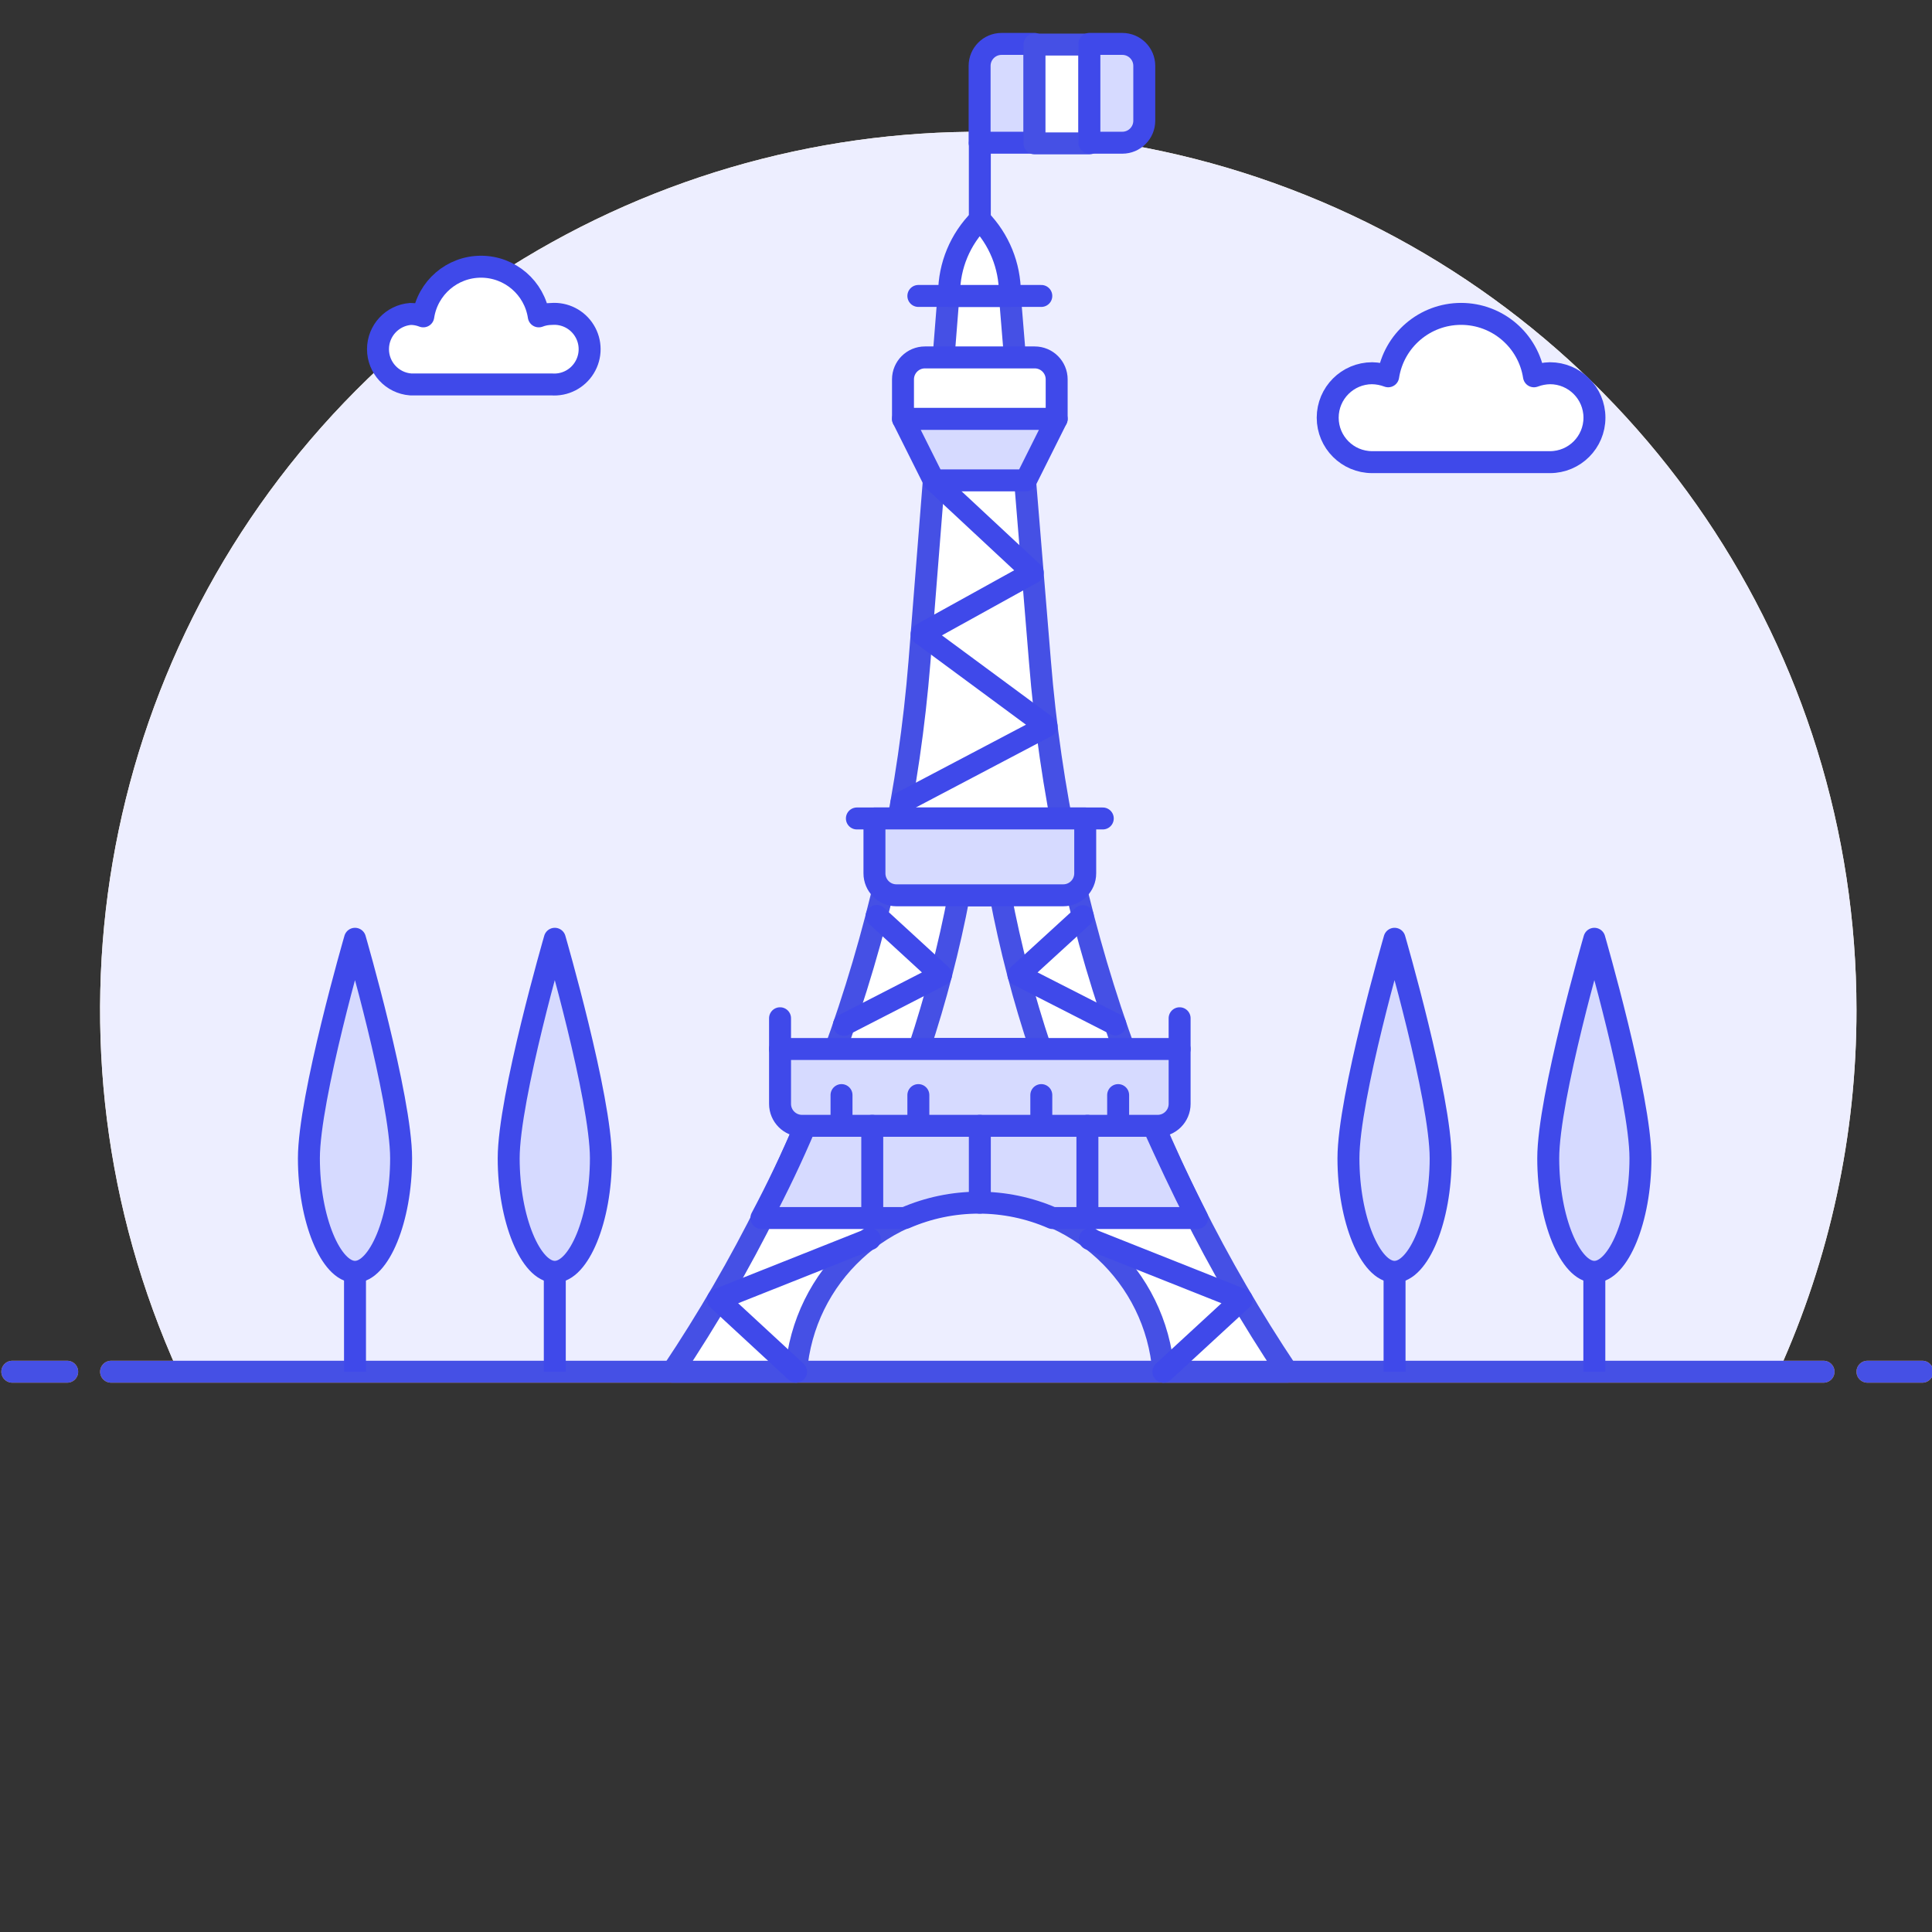 <svg xmlns="http://www.w3.org/2000/svg" xmlns:xlink="http://www.w3.org/1999/xlink" width="88" height="88" version="1.1" viewBox="0 0 88 88"><rect x="0" y="0" width="88" height="88" fill="#333333" stroke="none"/><title>Slice</title><desc>Created with Sketch.</desc><g id="Page-1" fill="none" fill-rule="evenodd" stroke="none" stroke-width="1"><g id="Background" transform="translate(0, 6)"><path id="Path" fill="#FFF0D4" fill-rule="nonzero" d="M84.56,40 C84.558,23.665 74.624,8.972 59.465,2.884 C44.306,-3.203 26.969,0.54 15.671,12.338 C4.372,24.136 1.383,41.618 8.12,56.5 L81,56.5 C83.351,51.317 84.565,45.691 84.56,40 L84.56,40 Z"/><line id="Path" x1="5.06" x2="83.06" y1="56.48" y2="56.48" stroke="#FFAE3A" stroke-linecap="round" stroke-linejoin="round"/><line id="Path" x1=".56" x2="3.06" y1="56.48" y2="56.48" stroke="#FFAE3A" stroke-linecap="round" stroke-linejoin="round"/><line id="Path" x1="85.06" x2="87.56" y1="56.48" y2="56.48" stroke="#FFAE3A" stroke-linecap="round" stroke-linejoin="round"/></g><g id="01-eiffel-tower" transform="translate(0, 2)"><g id="Background" transform="translate(0, 4)"><path id="Path" fill="#EDEEFF" fill-rule="nonzero" d="M84.56,40 C84.558,23.665 74.624,8.972 59.465,2.884 C44.306,-3.203 26.969,0.54 15.671,12.338 C4.372,24.136 1.383,41.618 8.12,56.5 L81,56.5 C83.351,51.317 84.565,45.691 84.56,40 L84.56,40 Z"/><line id="Path" x1="5.06" x2="83.06" y1="56.48" y2="56.48" stroke="#4550E5" stroke-linecap="round" stroke-linejoin="round"/><line id="Path" x1=".56" x2="3.06" y1="56.48" y2="56.48" stroke="#4550E5" stroke-linecap="round" stroke-linejoin="round"/><line id="Path" x1="85.06" x2="87.56" y1="56.48" y2="56.48" stroke="#4550E5" stroke-linecap="round" stroke-linejoin="round"/></g><g id="Scene" transform="translate(14, 0)"><path id="Shape" fill="#FFF" fill-rule="nonzero" d="M33.37,28.15 L32,11.48 L29.2,11.48 L27.88,28.15 C26.948,39.71 23.076,50.839 16.63,60.48 L22.26,60.48 C22.598,56.11 26.242,52.737 30.625,52.737 C35.008,52.737 38.652,56.11 38.99,60.48 L44.63,60.48 C38.179,50.841 34.302,39.711 33.37,28.15 Z M27.86,45.78 C28.621,43.49 29.229,41.151 29.68,38.78 L31.57,38.78 C32.02,41.152 32.631,43.491 33.4,45.78 L27.86,45.78 Z"/><path id="Path" fill="#D6DAFF" fill-rule="nonzero" stroke="#3F49EA" stroke-linejoin="round" d="M4.27,50.76 C4.27,53.53 3.27,55.93 2.17,55.93 C1.07,55.93 0.07,53.53 0.07,50.76 C0.07,47.99 2.17,40.76 2.17,40.76 C2.17,40.76 4.27,48 4.27,50.76 Z"/><line id="Path" x1="2.17" x2="2.17" y1="55.93" y2="60.48" stroke="#3F49EA" stroke-linejoin="round"/><line id="Path" x1="11.27" x2="11.27" y1="55.93" y2="60.48" stroke="#3F49EA" stroke-linejoin="round"/><path id="Path" fill="#D6DAFF" fill-rule="nonzero" stroke="#3F49EA" stroke-linejoin="round" d="M51.62,50.76 C51.62,53.53 50.62,55.93 49.52,55.93 C48.42,55.93 47.42,53.53 47.42,50.76 C47.42,47.99 49.52,40.76 49.52,40.76 C49.52,40.76 51.62,48 51.62,50.76 Z"/><line id="Path" x1="49.52" x2="49.52" y1="55.93" y2="60.48" stroke="#3F49EA" stroke-linejoin="round"/><path id="Path" fill="#D6DAFF" fill-rule="nonzero" stroke="#3F49EA" stroke-linejoin="round" d="M60.72,50.76 C60.72,53.53 59.72,55.93 58.62,55.93 C57.52,55.93 56.52,53.53 56.52,50.76 C56.52,47.99 58.62,40.76 58.62,40.76 C58.62,40.76 60.72,48 60.72,50.76 Z"/><line id="Path" x1="58.62" x2="58.62" y1="55.93" y2="60.48" stroke="#3F49EA" stroke-linejoin="round"/><path id="Shape" stroke="#4550E5" stroke-linecap="round" stroke-linejoin="round" d="M33.37,28.15 L32,11.48 L29.2,11.48 L27.88,28.15 C26.948,39.71 23.076,50.839 16.63,60.48 L22.26,60.48 C22.598,56.11 26.242,52.737 30.625,52.737 C35.008,52.737 38.652,56.11 38.99,60.48 L44.63,60.48 C38.179,50.841 34.302,39.711 33.37,28.15 Z M27.86,45.78 C28.621,43.49 29.229,41.151 29.68,38.78 L31.57,38.78 C32.02,41.152 32.631,43.491 33.4,45.78 L27.86,45.78 Z"/><path id="Path" fill="#D6DAFF" fill-rule="nonzero" d="M40.53,53.48 C39.83,52.1 39.17,50.7 38.53,49.28 L22.68,49.28 C22.08,50.7 21.413,52.1 20.68,53.48 L27.22,53.48 C29.363,52.546 31.797,52.546 33.94,53.48 L40.53,53.48 Z"/><path id="Path" stroke="#3F49EA" stroke-linecap="round" stroke-linejoin="round" d="M40.53,53.48 C39.83,52.1 39.17,50.7 38.53,49.28 L22.68,49.28 C22.08,50.7 21.413,52.1 20.68,53.48 L27.22,53.48 C29.363,52.546 31.797,52.546 33.94,53.48 L40.53,53.48 Z"/><line id="Path" x1="25.03" x2="36.23" y1="35.28" y2="35.28" stroke="#3F49EA" stroke-linecap="round" stroke-linejoin="round"/><path id="Path" fill="#D6DAFF" fill-rule="nonzero" stroke="#3F49EA" stroke-linecap="round" stroke-linejoin="round" d="M25.83,35.28 L35.43,35.28 L35.43,37.78 C35.43,38.332 34.982,38.78 34.43,38.78 L26.83,38.78 C26.278,38.78 25.83,38.332 25.83,37.78 L25.83,35.28 Z"/><path id="Path" fill="#FFF" fill-rule="nonzero" stroke="#3F49EA" stroke-linecap="round" stroke-linejoin="round" d="M28.13,14.28 L33.13,14.28 C33.682,14.28 34.13,14.728 34.13,15.28 L34.13,17.08 L27.13,17.08 L27.13,15.28 C27.13,14.728 27.578,14.28 28.13,14.28 Z"/><polygon id="Path" fill="#D6DAFF" fill-rule="nonzero" stroke="#3F49EA" stroke-linecap="round" stroke-linejoin="round" points="27.13 17.08 28.53 19.88 32.73 19.88 34.13 17.08"/><line id="Path" x1="27.83" x2="33.43" y1="11.48" y2="11.48" stroke="#3F49EA" stroke-linecap="round" stroke-linejoin="round"/><path id="Path" fill="#FFF" fill-rule="nonzero" stroke="#3F49EA" stroke-linecap="round" stroke-linejoin="round" d="M29.23,11.48 L29.23,11.36 C29.234,10.099 29.738,8.891 30.63,8 L30.63,8 C31.508,8.898 31.999,10.104 32,11.36 L32,11.48 L29.23,11.48 Z"/><line id="Path" x1="30.63" x2="30.63" y1="7.98" y2="4.53" stroke="#3F49EA" stroke-linecap="round" stroke-linejoin="round"/><line id="Path" x1="21.53" x2="21.53" y1="45.78" y2="44.38" stroke="#3F49EA" stroke-linecap="round" stroke-linejoin="round"/><line id="Path" x1="39.73" x2="39.73" y1="45.78" y2="44.38" stroke="#3F49EA" stroke-linecap="round" stroke-linejoin="round"/><path id="Path" fill="#D6DAFF" fill-rule="nonzero" stroke="#3F49EA" stroke-linecap="round" stroke-linejoin="round" d="M21.53,45.78 L39.73,45.78 L39.73,48.28 C39.73,48.832 39.282,49.28 38.73,49.28 L22.53,49.28 C21.978,49.28 21.53,48.832 21.53,48.28 L21.53,45.78 Z"/><line id="Path" x1="24.33" x2="24.33" y1="49.28" y2="47.88" stroke="#3F49EA" stroke-linecap="round" stroke-linejoin="round"/><line id="Path" x1="27.83" x2="27.83" y1="49.28" y2="47.88" stroke="#3F49EA" stroke-linecap="round" stroke-linejoin="round"/><line id="Path" x1="33.43" x2="33.43" y1="49.28" y2="47.88" stroke="#3F49EA" stroke-linecap="round" stroke-linejoin="round"/><line id="Path" x1="36.93" x2="36.93" y1="49.28" y2="47.88" stroke="#3F49EA" stroke-linecap="round" stroke-linejoin="round"/><polyline id="Path" stroke="#3F49EA" stroke-linecap="round" stroke-linejoin="round" points="28.53 19.88 33.04 24.08 27.98 26.88 33.67 31.08 27.06 34.56"/><line id="Path" x1="30.63" x2="30.63" y1="49.28" y2="52.78" stroke="#3F49EA" stroke-linecap="round" stroke-linejoin="round"/><line id="Path" x1="25.73" x2="25.73" y1="49.28" y2="53.48" stroke="#3F49EA" stroke-linecap="round" stroke-linejoin="round"/><line id="Path" x1="35.53" x2="35.53" y1="49.28" y2="53.48" stroke="#3F49EA" stroke-linecap="round" stroke-linejoin="round"/><polyline id="Path" stroke="#3F49EA" stroke-linecap="round" stroke-linejoin="round" points="35.32 39.73 32.39 42.41 36.8 44.66"/><polyline id="Path" stroke="#3F49EA" stroke-linecap="round" stroke-linejoin="round" points="25.93 39.72 28.86 42.41 24.44 44.68"/><polyline id="Path" stroke="#3F49EA" stroke-linecap="round" stroke-linejoin="round" points="22.26 60.48 18.7 57.19 25.62 54.44"/><polyline id="Path" stroke="#3F49EA" stroke-linecap="round" stroke-linejoin="round" points="38.99 60.48 42.56 57.19 35.64 54.44"/><path id="Path" fill="#D6DAFF" fill-rule="nonzero" stroke="#3F49EA" stroke-linejoin="round" d="M31.62,0 L33.12,0 L33.12,4.5 L30.62,4.5 L30.62,1 C30.62,0.448 31.068,0 31.62,0 Z"/><rect id="Rectangle" width="2.5" height="4.5" x="33.12" y=".03" fill="#FFF" fill-rule="nonzero" stroke="#4550E5" stroke-linejoin="round"/><path id="Path" fill="#D6DAFF" fill-rule="nonzero" stroke="#3F49EA" stroke-linejoin="round" d="M35.62,0 L37.12,0 C37.672,0 38.12,0.448 38.12,1 L38.12,3.5 C38.12,4.052 37.672,4.5 37.12,4.5 L35.62,4.5 L35.62,0 Z"/><path id="Path" fill="#D6DAFF" fill-rule="nonzero" stroke="#3F49EA" stroke-linejoin="round" d="M13.37,50.76 C13.37,53.53 12.37,55.93 11.27,55.93 C10.17,55.93 9.17,53.53 9.17,50.76 C9.17,47.99 11.27,40.76 11.27,40.76 C11.27,40.76 13.37,48 13.37,50.76 Z"/><path id="Path" fill="#FFF" fill-rule="nonzero" stroke="#3F49EA" stroke-linejoin="round" d="M11.12,12.3 C10.922,12.301 10.725,12.338 10.54,12.41 C10.343,11.11 9.225,10.148 7.91,10.148 C6.595,10.148 5.477,11.11 5.28,12.41 C5.095,12.337 4.899,12.3 4.7,12.3 C3.863,12.366 3.217,13.065 3.217,13.905 C3.217,14.745 3.863,15.444 4.7,15.51 L11.12,15.51 C11.724,15.558 12.303,15.263 12.619,14.746 C12.936,14.23 12.936,13.58 12.619,13.064 C12.303,12.547 11.724,12.252 11.12,12.3 L11.12,12.3 Z"/><path id="Path" fill="#FFF" fill-rule="nonzero" stroke="#3F49EA" stroke-linejoin="round" d="M56.6,15 C56.35,15.005 56.104,15.052 55.87,15.14 C55.615,13.504 54.206,12.297 52.55,12.297 C50.894,12.297 49.485,13.504 49.23,15.14 C48.996,15.052 48.75,15.005 48.5,15 C47.382,15 46.475,15.907 46.475,17.025 C46.475,18.143 47.382,19.05 48.5,19.05 L56.6,19.05 C57.718,19.05 58.625,18.143 58.625,17.025 C58.625,15.907 57.718,15 56.6,15 L56.6,15 Z"/></g></g></g></svg>